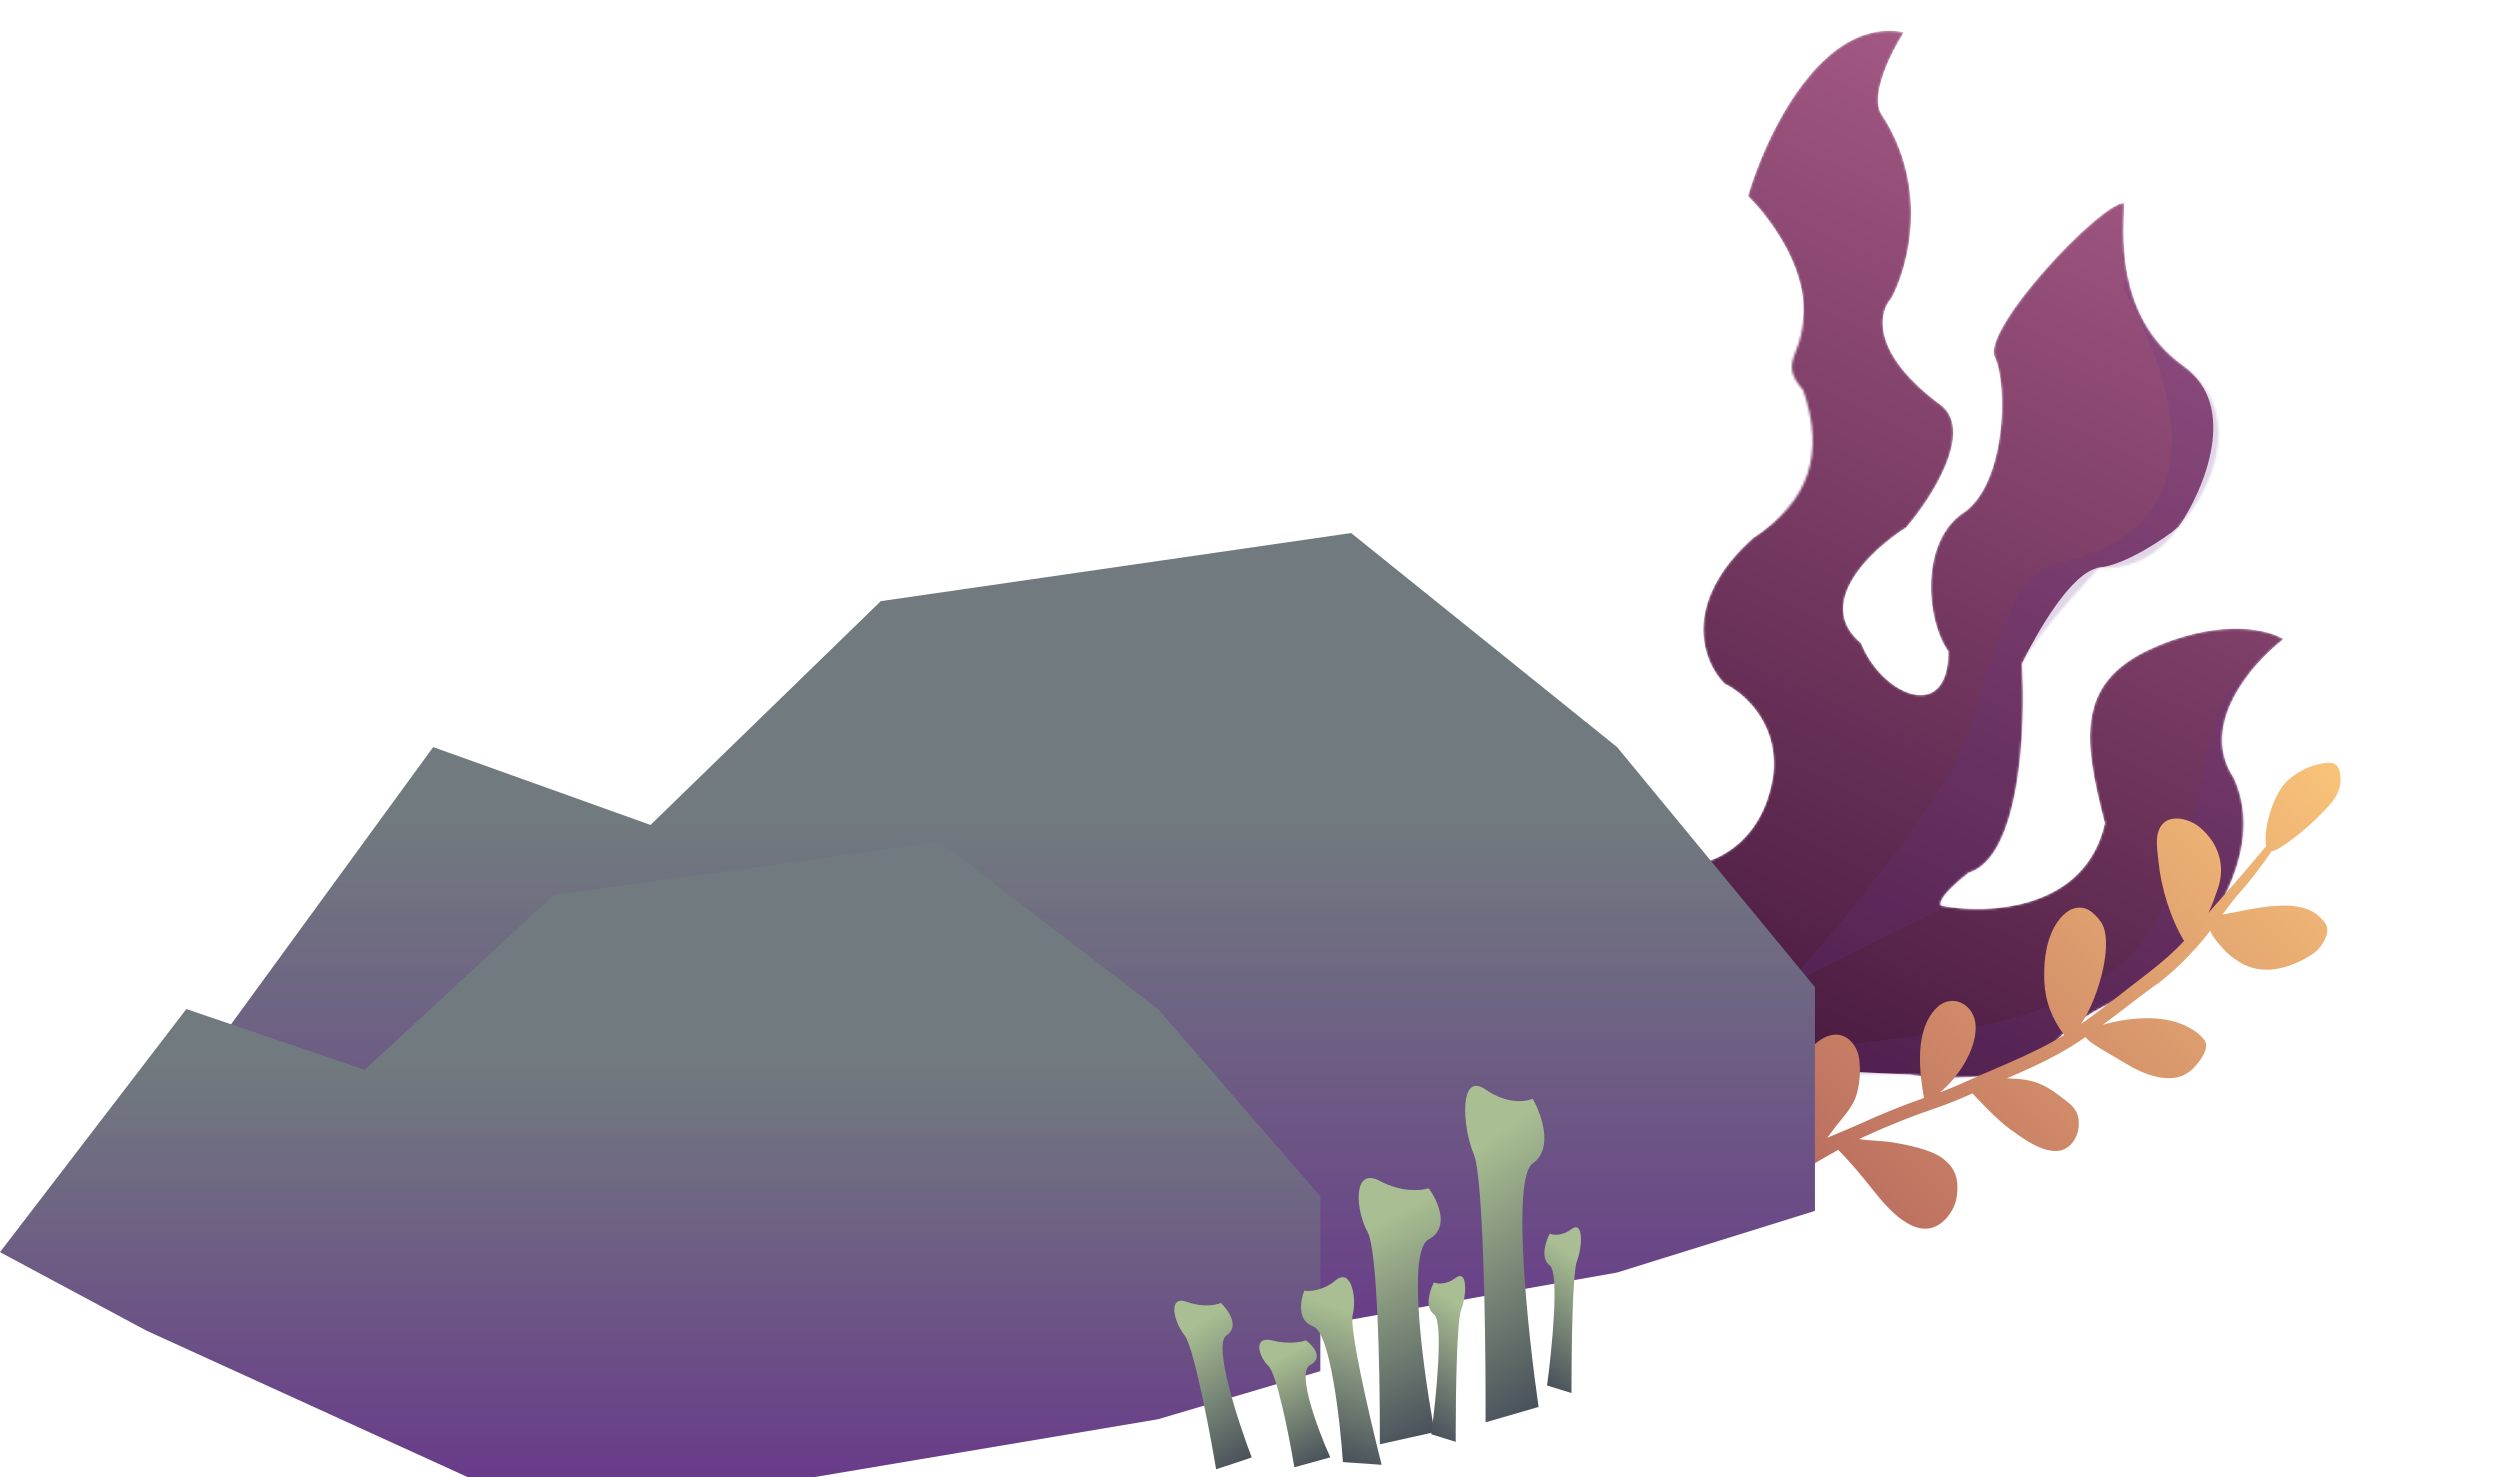 <?xml version="1.0" encoding="UTF-8"?> <svg xmlns="http://www.w3.org/2000/svg" width="1066" height="630" viewBox="0 0 1066 630" fill="none"><mask id="mask0_1024_10705" style="mask-type:alpha" maskUnits="userSpaceOnUse" x="672" y="13" width="302" height="447"><path d="M756.153 330.128C751.687 361.151 728.719 369.145 717.794 369.264L672.349 458.213L814.18 458.213C826.683 460.085 855.891 461.279 872.701 451.075C876.993 436.526 906.122 423.845 920.151 419.323C937.366 403.958 967.916 364.892 952.396 331.551C937.364 308.973 960.342 282.798 973.711 272.533C967.593 268.628 948.367 263.697 920.41 275.212C885.463 289.605 887.61 313.184 897.506 351.046C889.137 388.272 847.535 389.981 827.78 386.182C826.659 385.449 827.405 381.617 839.355 372.152C861.543 365.466 863.805 310.001 862.163 283.104C868.257 270.066 895.135 242.077 895.135 242.077C895.135 242.077 914.933 245.06 928.986 224.663C946.881 204.673 955.025 173.246 930.984 155.989C900.932 134.417 905.794 97.183 905.766 86.509C895.848 86.263 844.918 140.218 850.573 152.268C856.228 164.318 855.311 206.531 837.079 218.704C818.848 230.877 820.99 263.86 830.763 277.834C830.813 308.585 802.54 296.625 793.562 274.242C773.392 257.29 798.013 234.308 812.845 224.936C823.446 212.541 841.369 184.839 828.252 173.19C797.57 150.822 800.934 133.247 806.452 127.256C813.645 114.104 822.893 80.007 802.347 48.831C797.053 40.838 806.47 22.121 811.841 13.761C776.893 6.958 752.932 57.507 745.32 83.632C752.534 90.558 767.345 109.228 768.871 128.503C770.778 152.597 757.073 152.691 768.871 166.358C778.224 193.305 771.634 213.825 747.394 229.461C716.214 257.53 726.346 282.542 735.31 291.539C743.201 295.228 758.418 308.109 756.153 330.128Z" fill="#D9D9D9"></path></mask><g mask="url(#mask0_1024_10705)"><path d="M756.153 330.128C751.687 361.151 728.719 369.145 717.794 369.264L724.881 397.034L669.756 451.075L814.18 458.213C826.683 460.085 855.891 461.279 872.701 451.075C876.993 436.526 906.122 423.845 920.151 419.323C937.366 403.958 967.916 364.892 952.396 331.551C937.364 308.973 960.342 282.798 973.711 272.533C967.593 268.628 948.367 263.697 920.41 275.212C885.463 289.605 887.61 313.184 897.506 351.046C889.137 388.272 847.535 389.981 827.78 386.182C826.659 385.449 827.405 381.617 839.355 372.152C861.543 365.466 863.805 310.001 862.163 283.104C868.257 270.066 883.383 243.608 895.135 242.077C906.888 240.547 922.599 229.83 928.986 224.663C939.669 208.962 955.025 173.246 930.984 155.989C900.932 134.417 905.794 97.183 905.766 86.509C895.848 86.263 844.918 140.218 850.573 152.268C856.228 164.318 855.311 206.531 837.079 218.704C818.848 230.877 820.99 263.86 830.763 277.834C830.813 308.585 802.54 296.625 793.562 274.242C773.392 257.29 798.013 234.308 812.845 224.936C823.446 212.541 841.369 184.839 828.252 173.19C797.57 150.822 800.934 133.247 806.452 127.256C813.645 114.104 822.893 80.007 802.347 48.831C797.053 40.838 806.47 22.121 811.841 13.761C776.893 6.958 752.932 57.507 745.32 83.632C752.534 90.558 767.345 109.228 768.871 128.503C770.778 152.597 749.843 153.432 761.641 167.099C770.995 194.046 771.634 213.825 747.394 229.461C716.214 257.53 726.346 282.542 735.31 291.539C743.201 295.228 758.418 308.109 756.153 330.128Z" fill="url(#paint0_linear_1024_10705)"></path><path d="M839.375 312.183C830.565 339.216 783.716 395.698 761.393 420.56L849.655 376.421L895.776 277.746L1008.33 126.095C979.521 118.55 895.932 105.376 906.412 124.912C956.79 218.822 896.624 236.47 877.068 240.309C857.512 244.148 850.387 278.391 839.375 312.183Z" fill="#68358A" fill-opacity="0.2"></path><path d="M923.491 383.607C903.687 438.839 821.164 440.299 789.457 445.29L804.222 511.624L899.668 456.498L1000.62 326.75C1000.47 303.681 995.922 278.92 970.136 283.81C937.905 289.922 948.246 314.567 923.491 383.607Z" fill="#68358A" fill-opacity="0.2"></path></g><path d="M975.761 332.541C968.963 338.461 964.923 354.49 966.347 360.664C966.089 360.959 965.819 361.283 965.537 361.635C962.323 365.651 950.267 379.664 948.696 381.355C946.337 383.893 943.999 386.568 941.685 389.256C943.301 385.838 944.553 382.278 945.763 378.699C948.929 369.333 946.217 359.682 938.004 352.793C933.461 348.981 923.737 346.21 920.571 353.829C919.204 357.118 919.726 361.622 920.161 365.376C920.245 366.097 920.326 366.791 920.389 367.444C921.449 378.388 925.494 391.617 931.284 401.191C922.891 410.363 912.642 417.168 903.042 424.938C897.848 428.936 892.718 432.885 887.409 436.565C895.076 425.219 901.606 401.083 895.776 393.037C892.933 389.114 889.09 385.626 883.799 387.534C879.706 389.01 876.477 393.784 874.845 397.538C871.991 404.106 871.408 411.64 871.714 418.617C872.089 427.188 875.065 434.514 880.162 441.318C878.606 442.276 877.028 443.204 875.421 444.097C867.546 448.479 859.294 452.044 850.91 455.665C848.713 456.614 846.508 457.567 844.298 458.539C843.229 459.009 842.161 459.484 841.093 459.957C836.531 462.03 831.913 464.032 827.216 465.782C834.575 459.863 842.843 447.758 842.414 437.396C842.029 428.113 832.201 423.216 825.66 429.841C816.32 439.301 818.387 456.705 820.363 468.175C810.951 471.479 801.88 475.205 792.765 479.345C789.702 480.736 786.289 482.158 782.77 483.624C781.554 484.13 780.338 484.637 779.124 485.147C779.968 484.118 780.787 482.984 781.536 481.948C785.02 477.13 789.686 472.88 791.526 467.103C793.049 462.32 793.367 456.572 792.789 451.693C792.311 447.658 789.842 443.261 785.932 441.743C780.851 439.771 775.774 443.145 772.311 446.742C763.035 456.377 765.001 480.283 769.777 489.25C766.428 490.815 763.263 492.44 760.51 494.138C747.284 502.294 731.75 511.885 720.769 519.713C719.602 520.894 727.26 531.355 729.85 529.713C731.197 528.647 732.462 527.647 733.655 526.704C743.861 518.635 748.697 514.81 753.395 510.553C760.961 503.696 773.624 495.878 783.817 490.307C789.199 495.702 793.971 501.526 798.712 507.512C804.303 514.569 816.917 529.849 827.727 521.487C831.375 518.666 833.914 514.258 834.438 509.746C835.247 502.779 833.884 498.155 828.409 493.975C823.394 490.145 813.086 488.087 806.816 487.079C804.517 486.71 802.154 486.55 799.789 486.39C797.412 486.229 795.034 486.067 792.718 485.694C793.597 485.268 794.412 484.885 795.154 484.548C805.27 479.953 815.29 475.895 825.769 472.367C831.007 470.605 836.085 468.43 841.057 466.235C844.901 470.368 851.946 477.706 856.468 481.007C856.75 481.213 857.048 481.432 857.359 481.66C864.195 486.686 877.736 496.641 884.416 486.216C886.159 483.495 886.721 480.129 886.262 477.027C885.642 472.831 882.71 470.638 879.587 468.302C879.148 467.973 878.704 467.642 878.263 467.301C874.589 464.466 870.472 461.941 865.863 460.864C862.569 460.094 859.16 459.919 855.745 459.813C863.297 456.541 870.935 453.147 878.222 449.093C882.018 446.981 885.696 444.66 889.289 442.215C890.365 444.117 895.909 447.325 900.764 450.136C902.525 451.155 904.195 452.122 905.529 452.955C913.459 457.908 926.764 463.945 935.076 455.649C937.489 453.24 942.569 447.116 940.021 443.555C937.646 440.236 933.275 437.799 929.536 436.385C918.799 432.322 904.355 434.647 896.687 436.955C900.163 434.39 903.579 431.762 906.967 429.155C911.169 425.923 915.328 422.723 919.51 419.716C926.241 414.876 931.803 409.316 937.132 403.346C938.909 401.355 940.693 399.144 942.453 396.863C943.284 399.305 946.281 402.666 947.66 404.213C947.806 404.377 947.934 404.521 948.039 404.641C950.357 407.28 953.565 409.608 956.701 411.204C966.182 416.03 977.219 412.596 986.126 406.78C989.156 404.802 992.796 399.742 992.336 395.936C992.077 393.798 990.55 392.354 989.086 390.969C989.008 390.895 988.929 390.82 988.851 390.746C981.088 383.374 965.359 386.498 953.535 388.846C951.423 389.265 949.435 389.66 947.64 389.966C950.57 386.027 953.35 382.33 955.832 379.658C958.729 376.541 965.115 368.272 968.572 363.02C972.312 362.49 982.948 353.886 988.401 348.363C988.792 347.966 989.183 347.575 989.571 347.186C994.278 342.471 998.569 338.173 997.967 330.984C997.391 324.099 993.426 324.711 987.673 326.108C983.503 327.121 978.988 329.73 975.761 332.541Z" fill="url(#paint1_linear_1024_10705)"></path><path d="M509.728 574.412L689.523 542.603L773.889 516.327V420.902L689.523 318.562L576.114 227.285L375.573 256.328L277.377 351.753L184.713 318.562L87.9 451.327L163.968 494.199L331.316 574.412H509.728Z" fill="url(#paint2_linear_1024_10705)"></path><path d="M346.2 630L493.76 605.167L563 584.653V510.155L493.76 430.259L400.683 359L236.097 381.673L155.506 456.171L79.456 430.259L0 533.908L62.429 567.378L199.774 630H346.2Z" fill="url(#paint3_linear_1024_10705)"></path><path d="M583.162 525.382C587.32 532.868 588.359 583.953 588.359 608.559V615.837L611.748 610.639C606.984 585.339 599.794 533.492 609.15 528.502C618.505 523.511 613.048 511.866 609.15 506.668C606.118 507.707 597.715 508.539 588.359 503.548C576.665 497.31 577.964 516.025 583.162 525.382Z" fill="url(#paint4_linear_1024_10705)"></path><path d="M628.432 492.168C632.448 501.629 633.452 566.186 633.452 597.282V606.48L656.045 599.91C651.443 567.938 644.498 502.417 653.534 496.11C662.571 489.804 657.3 475.088 653.534 468.518C650.606 469.832 642.489 470.883 633.452 464.576C622.156 456.693 623.411 480.343 628.432 492.168Z" fill="url(#paint5_linear_1024_10705)"></path><path d="M672.411 537.676C670.558 542.337 670.094 574.148 670.094 589.471V594.003L659.667 590.766C661.791 575.011 664.996 542.726 660.826 539.618C656.655 536.51 659.088 529.259 660.826 526.022C662.177 526.669 665.923 527.187 670.094 524.079C675.308 520.195 674.729 531.849 672.411 537.676Z" fill="url(#paint6_linear_1024_10705)"></path><path d="M623.036 558.47C621.183 563.132 620.719 594.942 620.719 610.265V614.797L610.292 611.56C612.416 595.806 615.621 563.52 611.451 560.412C607.28 557.305 609.713 550.053 611.451 546.816C612.802 547.464 616.548 547.982 620.719 544.874C625.933 540.989 625.354 552.643 623.036 558.47Z" fill="url(#paint7_linear_1024_10705)"></path><path d="M576.787 560.672C575.323 566.358 583.56 602.251 587.861 619.487L589.134 624.585L572.629 623.436C571.383 605.207 567.114 568.124 560.003 565.626C552.892 563.127 554.496 554.389 556.186 550.332C558.39 550.737 564.138 550.424 569.504 545.932C576.212 540.316 578.617 553.563 576.787 560.672Z" fill="url(#paint8_linear_1024_10705)"></path><path d="M540.878 582.486C544.302 585.78 549.255 610.299 551.303 622.147L551.909 625.651L567.23 621.405C561.915 609.578 552.756 585.151 558.643 582.05C564.529 578.95 559.884 573.75 556.825 571.538C554.87 572.264 549.279 573.291 542.562 571.586C534.166 569.454 536.599 578.368 540.878 582.486Z" fill="url(#paint9_linear_1024_10705)"></path><path d="M505.11 569.406C508.733 573.853 515.046 606.241 517.75 621.88L518.549 626.505L533.732 621.457C527.744 605.734 517.204 573.32 522.958 569.451C528.711 565.581 523.756 558.588 520.559 555.575C518.631 556.461 513.062 557.616 506.212 555.142C497.65 552.049 500.581 563.846 505.11 569.406Z" fill="url(#paint10_linear_1024_10705)"></path><defs><linearGradient id="paint0_linear_1024_10705" x1="923.892" y1="66.135" x2="753.82" y2="430" gradientUnits="userSpaceOnUse"><stop stop-color="#A25883"></stop><stop offset="1" stop-color="#4D1D43"></stop></linearGradient><linearGradient id="paint1_linear_1024_10705" x1="987.308" y1="317.452" x2="753.044" y2="554.745" gradientUnits="userSpaceOnUse"><stop stop-color="#F9C379"></stop><stop offset="1" stop-color="#AF5E5B"></stop></linearGradient><linearGradient id="paint2_linear_1024_10705" x1="442.594" y1="345.419" x2="442.594" y2="596.539" gradientUnits="userSpaceOnUse"><stop stop-color="#717B7F"></stop><stop offset="1" stop-color="#68358A"></stop></linearGradient><linearGradient id="paint3_linear_1024_10705" x1="291.102" y1="451.226" x2="291.102" y2="647.275" gradientUnits="userSpaceOnUse"><stop stop-color="#717B7F"></stop><stop offset="1" stop-color="#68358A"></stop></linearGradient><linearGradient id="paint4_linear_1024_10705" x1="596.828" y1="514.965" x2="639.179" y2="595.383" gradientUnits="userSpaceOnUse"><stop offset="0.019" stop-color="#A9BE92"></stop><stop offset="1" stop-color="#49515B"></stop></linearGradient><linearGradient id="paint5_linear_1024_10705" x1="641.632" y1="479.003" x2="702.283" y2="567.028" gradientUnits="userSpaceOnUse"><stop offset="0.019" stop-color="#A9BE92"></stop><stop offset="1" stop-color="#49515B"></stop></linearGradient><linearGradient id="paint6_linear_1024_10705" x1="666.319" y1="531.188" x2="635.786" y2="572.695" gradientUnits="userSpaceOnUse"><stop offset="0.019" stop-color="#A9BE92"></stop><stop offset="1" stop-color="#49515B"></stop></linearGradient><linearGradient id="paint7_linear_1024_10705" x1="616.944" y1="551.983" x2="586.411" y2="593.489" gradientUnits="userSpaceOnUse"><stop offset="0.019" stop-color="#A9BE92"></stop><stop offset="1" stop-color="#49515B"></stop></linearGradient><linearGradient id="paint8_linear_1024_10705" x1="565.853" y1="554.831" x2="545.551" y2="613.557" gradientUnits="userSpaceOnUse"><stop offset="0.019" stop-color="#A9BE92"></stop><stop offset="1" stop-color="#49515B"></stop></linearGradient><linearGradient id="paint9_linear_1024_10705" x1="549.216" y1="576.451" x2="571.31" y2="618.854" gradientUnits="userSpaceOnUse"><stop offset="0.019" stop-color="#A9BE92"></stop><stop offset="1" stop-color="#49515B"></stop></linearGradient><linearGradient id="paint10_linear_1024_10705" x1="513.171" y1="561.766" x2="546.725" y2="612.248" gradientUnits="userSpaceOnUse"><stop offset="0.019" stop-color="#A9BE92"></stop><stop offset="1" stop-color="#49515B"></stop></linearGradient></defs></svg> 